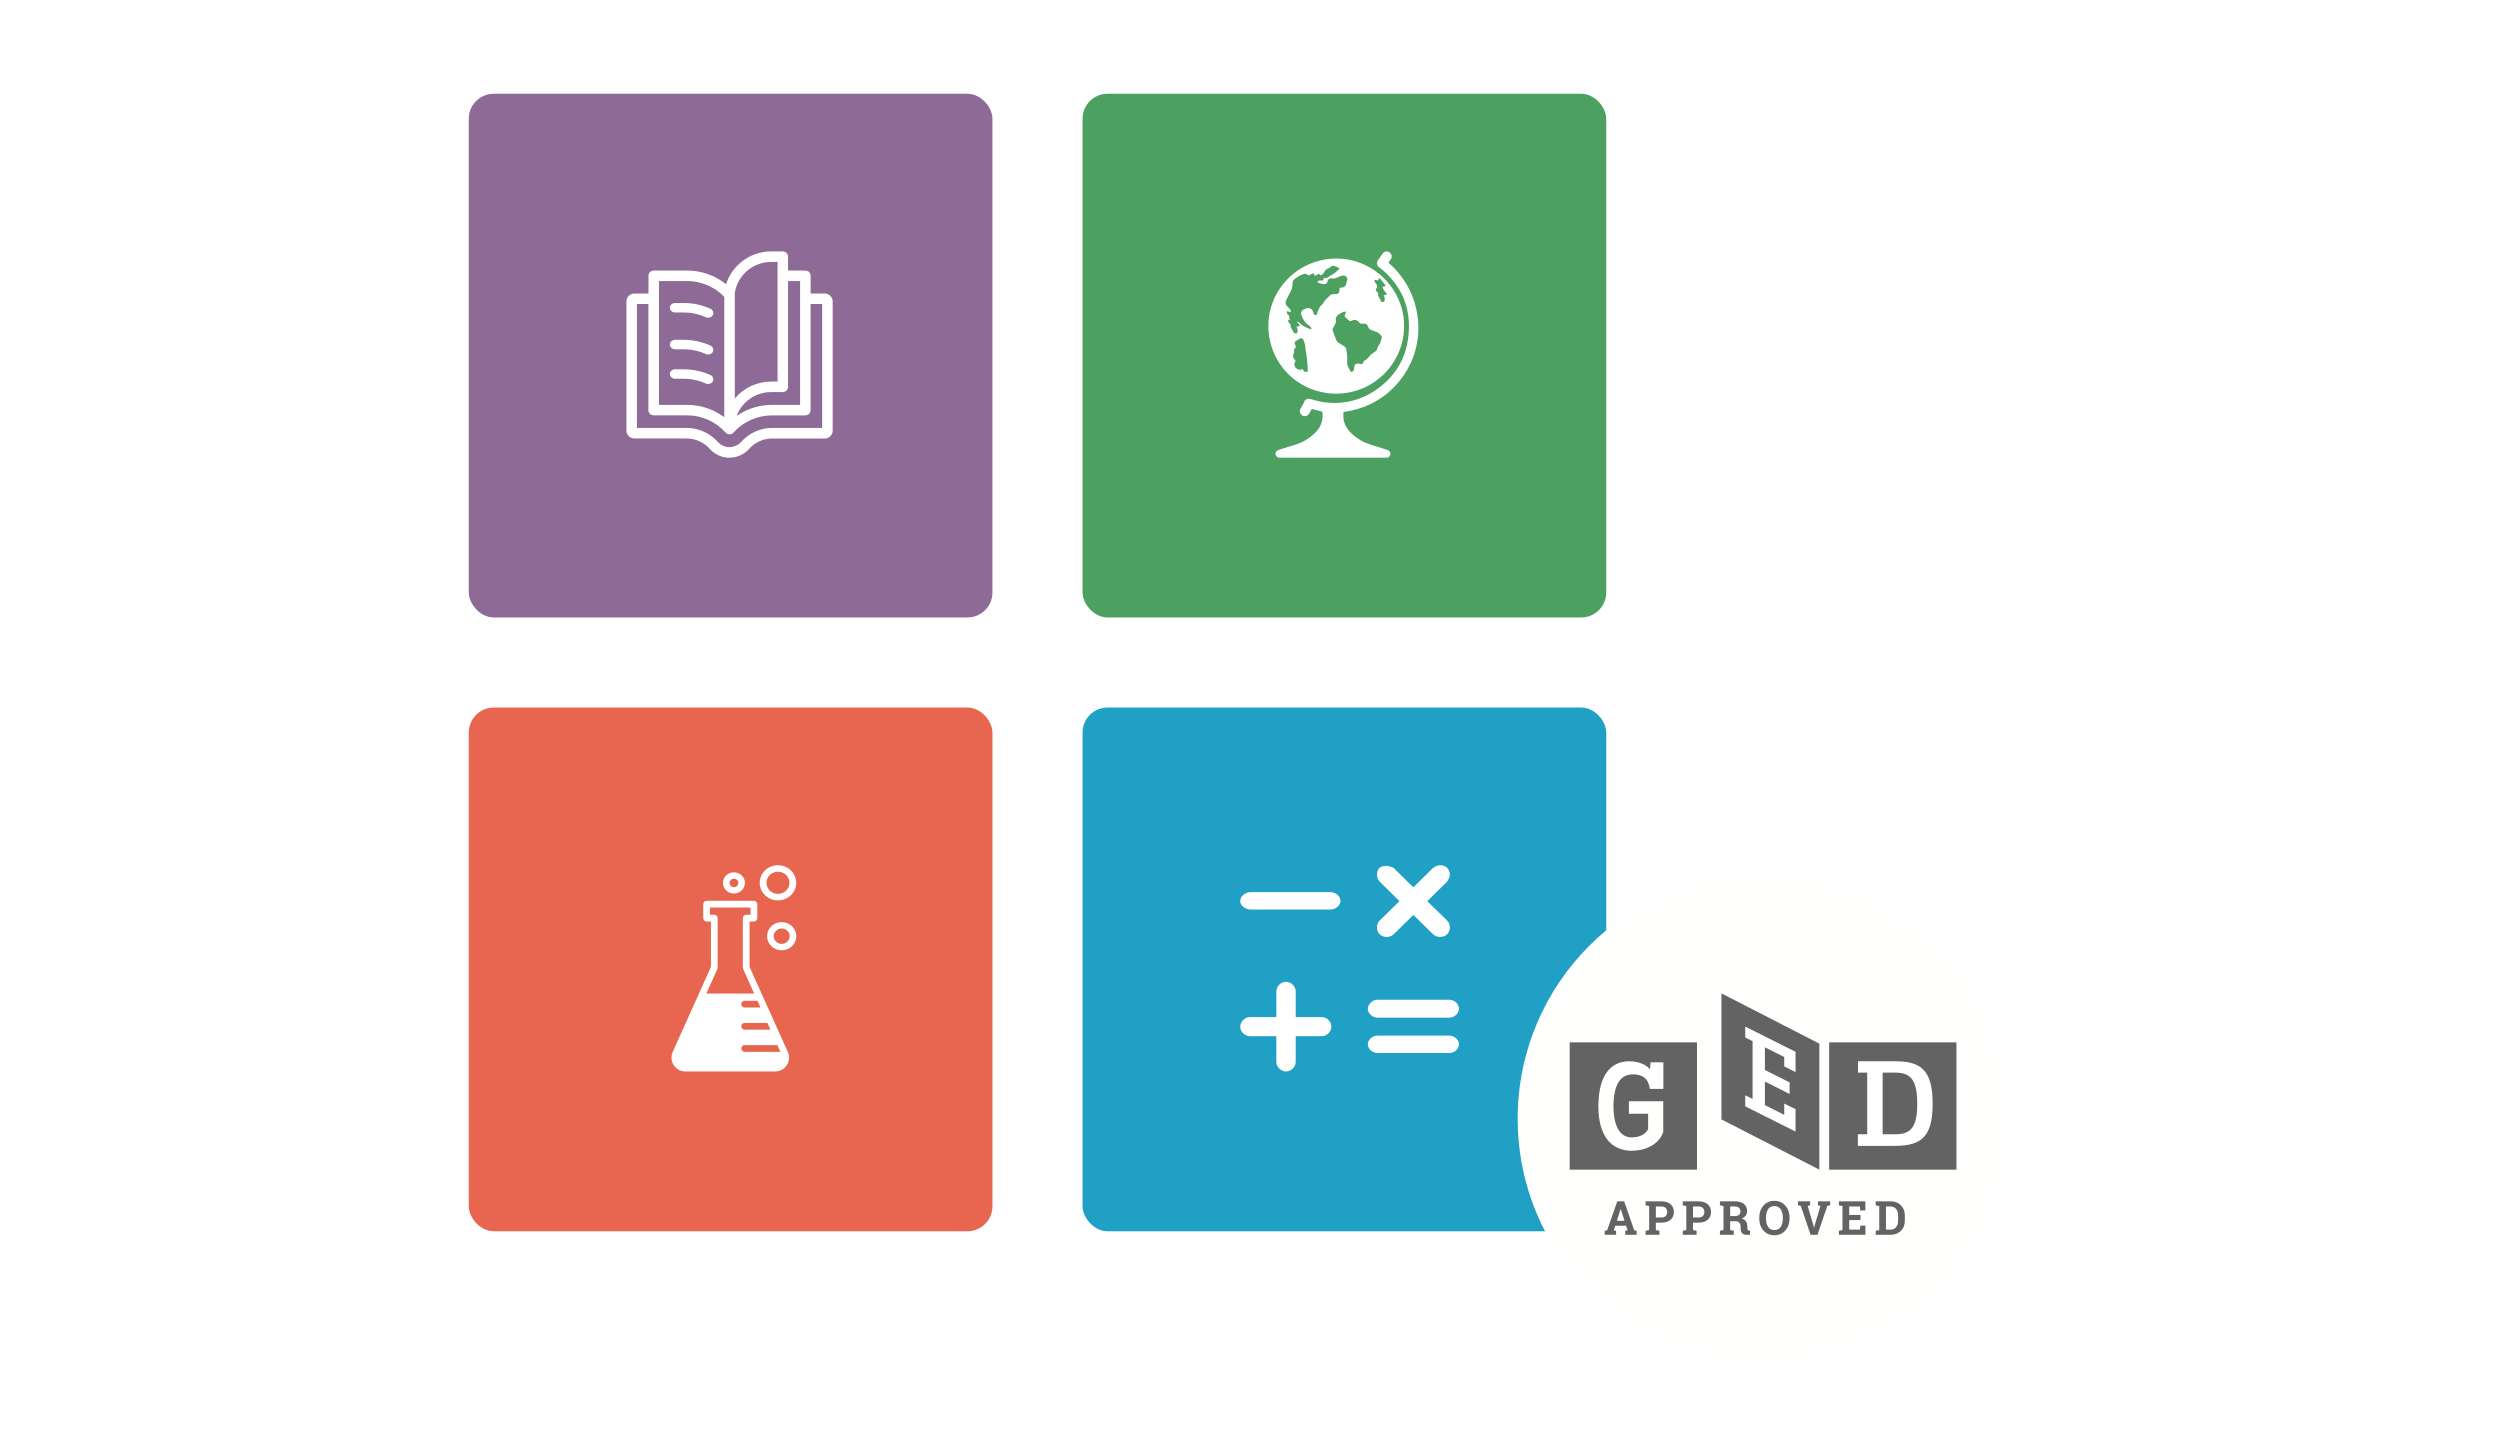 <?xml version="1.0" encoding="UTF-8"?>
<svg xmlns="http://www.w3.org/2000/svg" xmlns:xlink="http://www.w3.org/1999/xlink" width="400px" height="232px" viewBox="0 0 400 232" version="1.1">
  <!-- Generator: Sketch 52.6 (67491) - http://www.bohemiancoding.com/sketch -->
  <title>GED-practice-questions-subjects</title>
  <desc>Created with Sketch.</desc>
  <defs>
    <path d="M22.271,0.417 L22.271,0.417 C22.907,0.012 23.634,-0.042 24.547,0.435 L27.699,3.533 L30.869,0.417 C31.558,-0.042 32.267,-0.206 33.069,0.362 C33.647,1.059 33.721,1.739 33.106,2.618 L29.936,5.753 L33.108,8.851 C33.686,9.421 33.686,10.484 33.108,11.052 C32.51,11.62 31.447,11.62 30.869,11.052 L27.699,7.954 L24.547,11.052 C23.967,11.62 22.905,11.62 22.308,11.052 C21.731,10.482 21.731,9.419 22.308,8.851 L25.479,5.753 L22.308,2.618 C21.786,2.123 21.712,1.059 22.271,0.417 Z M-3.7950034e-11,5.72 L-3.7950034e-11,5.714 C0.002,5.009 0.746,4.337 1.581,4.305 L1.579,4.305 L14.385,4.305 C15.262,4.288 16.042,4.964 16.042,5.705 C16.042,6.429 15.262,7.105 14.385,7.088 L1.735,7.088 C0.859,7.121 0.04,6.495 0.001,5.77 C0.001,5.753 5.08685994e-05,5.737 -4.18367563e-11,5.72 Z M7.441,32.995 L7.201,32.995 C6.441,32.927 5.761,32.218 5.779,31.444 L5.779,27.355 L1.633,27.355 C0.826,27.391 0.038,26.703 0.001,25.907 C-0.035,25.111 0.681,24.333 1.488,24.297 L5.781,24.297 L5.781,20.208 C5.763,19.395 6.497,18.653 7.303,18.653 L7.301,18.653 C8.145,18.635 8.897,19.394 8.879,20.208 L8.879,24.297 L13.024,24.297 C13.849,24.279 14.583,25.021 14.583,25.835 C14.583,26.631 13.849,27.373 13.024,27.355 L8.879,27.355 L8.879,31.444 C8.896,32.218 8.217,32.927 7.441,32.995 Z M21.9,21.522 L33.425,21.522 C34.249,21.505 35,22.201 35,22.964 C35,23.711 34.249,24.407 33.425,24.39 L22.048,24.39 C21.242,24.424 20.454,23.778 20.418,23.032 C20.382,22.269 21.097,21.556 21.902,21.522 L21.9,21.522 Z M21.9,27.261 L33.425,27.261 C34.249,27.245 35,27.92 35,28.645 C35,29.386 34.249,30.061 33.425,30.045 L22.048,30.045 C21.242,30.078 20.454,29.451 20.418,28.71 C20.382,27.986 21.097,27.294 21.902,27.261 L21.9,27.261 Z" id="path-1"></path>
    <path d="M0,11.922 L0,11.873 C0.013,5.947 4.926,1.133 10.888,1.138 C16.815,1.143 21.728,6.041 21.714,11.933 C21.701,17.943 16.806,22.805 10.76,22.758 C4.822,22.711 0.014,17.985 0,11.922 Z M6.128,19.266 L6.128,19.266 C6.327,19.231 6.324,19.091 6.312,18.944 C6.243,18.114 6.191,17.282 6.09,16.456 C6.07,16.295 6.031,16.137 5.981,15.98 C5.954,15.682 5.925,15.386 5.888,15.09 C5.848,14.756 5.719,14.426 5.587,14.113 C5.487,13.876 5.241,13.822 5.059,13.937 C4.888,14.044 4.718,14.151 4.541,14.248 C4.163,14.457 4.112,14.66 4.327,15.025 C4.382,15.118 4.421,15.331 4.382,15.358 C4.11,15.548 4.065,15.796 4.107,16.106 C4.121,16.211 4.047,16.328 4.016,16.441 C3.99,16.534 3.944,16.63 3.948,16.721 C3.959,16.995 4.099,17.228 4.3,17.379 C4.301,17.408 4.305,17.439 4.309,17.47 C4.323,17.575 4.249,17.693 4.218,17.806 C4.192,17.899 4.146,17.994 4.15,18.086 C4.176,18.731 4.914,19.147 5.496,18.804 C5.551,18.914 5.593,19.011 5.645,19.103 C5.758,19.305 5.932,19.3 6.128,19.266 Z M9.826,7.084 C9.967,6.926 10.118,6.848 10.321,6.839 C10.459,6.836 10.599,6.815 10.736,6.826 C11.21,6.863 11.356,6.569 11.373,6.193 C11.393,5.784 11.384,5.784 11.806,5.786 C12.056,5.788 12.423,5.477 12.448,5.263 C12.47,5.072 12.485,4.866 12.568,4.696 C12.72,4.388 12.586,4.14 12.381,3.977 C12.237,3.864 11.958,3.824 11.771,3.872 C11.429,3.961 11.115,4.152 10.781,4.275 C10.638,4.327 10.462,4.356 10.318,4.323 C9.852,4.213 9.466,4.469 9.414,4.938 C9.406,5.018 9.321,5.126 9.244,5.155 C8.785,5.335 8.359,5.135 7.932,5.007 C7.895,4.996 7.863,4.794 7.902,4.762 C7.984,4.695 8.111,4.66 8.224,4.65 C8.413,4.632 8.604,4.644 8.804,4.644 C8.817,4.509 8.828,4.403 8.844,4.235 C9.303,4.339 9.635,4.135 9.936,3.853 C9.985,3.806 10.08,3.809 10.139,3.769 C10.366,3.62 10.6,3.475 10.807,3.302 C11.018,3.125 11.199,2.912 11.423,2.686 C11.166,2.579 10.867,2.447 10.558,2.332 C10.34,2.252 10.147,2.311 9.969,2.46 C9.837,2.571 9.695,2.696 9.536,2.74 C9.233,2.826 9.085,3.031 8.959,3.279 C8.919,3.358 8.88,3.442 8.817,3.503 C8.702,3.614 8.57,3.71 8.445,3.812 C8.407,3.852 8.33,3.818 8.28,3.764 C8.055,3.514 8.066,3.522 7.787,3.742 C7.684,3.824 7.528,3.841 7.377,3.893 C7.351,3.489 7.246,3.434 6.94,3.594 C6.802,3.668 6.666,3.748 6.521,3.802 C6.455,3.828 6.328,3.825 6.296,3.785 C6.04,3.458 5.727,3.586 5.44,3.69 C5.175,3.786 4.92,3.922 4.682,4.074 C4.436,4.232 4.206,4.417 3.995,4.615 C3.916,4.691 3.875,4.838 3.869,4.954 C3.852,5.417 3.842,5.873 3.609,6.299 C3.35,6.774 3.104,7.257 2.872,7.745 C2.657,8.198 2.767,8.611 3.156,8.93 C3.368,9.103 3.517,9.303 3.62,9.533 C3.582,9.601 3.546,9.663 3.511,9.727 C3.435,9.686 3.383,9.641 3.326,9.629 C3.201,9.603 3.071,9.595 2.943,9.579 C2.961,9.707 2.976,9.835 3.001,9.962 C3.006,9.996 3.032,10.03 3.06,10.052 C3.279,10.217 3.421,10.406 3.334,10.697 C3.32,10.737 3.365,10.797 3.391,10.844 C3.416,10.885 3.439,10.927 3.462,10.967 C3.361,10.951 3.258,10.943 3.156,10.931 C3.175,11.059 3.19,11.187 3.213,11.314 C3.22,11.347 3.246,11.382 3.274,11.403 C3.493,11.569 3.635,11.758 3.547,12.049 C3.535,12.089 3.579,12.149 3.606,12.196 C3.764,12.47 3.923,12.745 4.087,13.017 C4.112,13.059 4.172,13.105 4.215,13.105 C4.342,13.104 4.556,13.12 4.583,13.061 C4.661,12.896 4.697,12.695 4.684,12.512 C4.675,12.37 4.567,12.237 4.48,12.055 C4.65,12.015 4.764,11.981 4.879,11.962 C5.036,11.935 5.076,11.854 4.977,11.741 C4.813,11.553 4.646,11.366 4.475,11.176 C4.52,11.2 4.567,11.222 4.616,11.242 C4.768,11.303 4.943,11.364 5.043,11.479 C5.527,12.03 6.206,12.217 6.883,12.489 C6.894,12.097 6.61,11.899 6.386,11.755 C5.751,11.348 5.475,10.735 5.25,10.084 C5.136,9.755 5.36,9.387 5.698,9.268 C5.776,9.24 5.854,9.211 5.927,9.174 C6.464,8.892 7.035,9.147 7.173,9.734 C7.265,10.12 7.325,10.168 7.695,10.19 C7.774,9.973 7.851,9.77 7.922,9.566 C8.07,9.144 8.254,8.748 8.637,8.471 C8.687,8.436 8.704,8.364 8.74,8.312 C8.872,8.116 8.983,7.902 9.14,7.73 C9.351,7.501 9.619,7.318 9.826,7.084 Z M18.156,13.816 C18.175,13.752 18.137,13.655 18.105,13.589 C17.882,13.2 17.553,12.945 17.117,12.818 C16.877,12.747 16.647,12.642 16.414,12.549 C16.206,12.466 16.074,12.333 15.985,12.107 C15.781,11.589 15.56,11.496 14.996,11.568 C14.78,11.596 14.601,11.51 14.473,11.313 C14.23,10.938 13.686,10.853 13.309,11.101 C13.233,11.152 13.069,11.174 13.009,11.128 C12.733,10.916 12.476,10.678 12.223,10.439 C12.188,10.406 12.191,10.306 12.21,10.251 C12.272,10.069 12.351,9.893 12.457,9.632 C12.228,9.654 12.082,9.633 11.97,9.686 C11.687,9.822 11.393,9.958 11.155,10.155 C10.899,10.366 10.715,10.65 10.792,11.027 C10.816,11.147 10.835,11.29 10.79,11.397 C10.67,11.678 10.539,11.965 10.363,12.213 C10.217,12.421 10.257,12.586 10.337,12.787 C10.516,13.244 10.678,13.706 10.857,14.163 C10.904,14.284 10.963,14.423 11.06,14.496 C11.286,14.667 11.548,14.792 11.781,14.957 C12.007,15.116 12.341,15.266 12.405,15.485 C12.59,16.122 12.633,16.792 12.609,17.46 C12.597,17.779 12.541,18.094 12.742,18.394 C12.878,18.596 12.945,18.844 13.059,19.062 C13.109,19.153 13.21,19.291 13.274,19.284 C13.396,19.269 13.562,19.195 13.615,19.095 C13.695,18.946 13.714,18.756 13.724,18.582 C13.748,18.16 13.947,17.936 14.325,17.948 C14.475,17.953 14.626,17.986 14.775,18.014 C15.014,18.058 15.151,17.979 15.196,17.727 C15.212,17.636 15.288,17.517 15.368,17.48 C15.77,17.298 16.01,16.96 16.287,16.641 C16.512,16.382 16.841,16.215 17.118,15.999 C17.213,15.925 17.354,15.832 17.362,15.738 C17.394,15.365 17.639,15.111 17.802,14.807 C17.964,14.499 18.051,14.151 18.156,13.816 Z M18.807,6.934 C18.698,6.953 18.59,6.988 18.43,7.028 C18.511,7.211 18.614,7.345 18.623,7.488 C18.634,7.672 18.601,7.875 18.527,8.042 C18.501,8.101 18.299,8.085 18.179,8.086 C18.138,8.086 18.081,8.039 18.058,7.998 C17.903,7.723 17.752,7.446 17.604,7.169 C17.578,7.122 17.536,7.062 17.548,7.021 C17.631,6.728 17.496,6.537 17.289,6.37 C17.263,6.349 17.238,6.314 17.232,6.28 C17.21,6.152 17.196,6.023 17.177,5.894 C17.274,5.906 17.372,5.914 17.467,5.931 C17.445,5.89 17.423,5.849 17.4,5.807 C17.375,5.76 17.333,5.699 17.346,5.659 C17.429,5.366 17.294,5.175 17.087,5.008 C17.061,4.986 17.036,4.952 17.031,4.918 C17.008,4.79 16.993,4.661 16.977,4.532 C17.097,4.548 17.22,4.556 17.338,4.582 C17.392,4.594 17.442,4.639 17.513,4.681 C17.585,4.543 17.654,4.411 17.751,4.227 C18.083,4.618 18.395,4.98 18.698,5.35 C18.791,5.464 18.754,5.546 18.606,5.573 C18.497,5.592 18.39,5.627 18.229,5.667 C18.311,5.85 18.413,5.984 18.422,6.127 L18.422,6.142 C18.585,6.334 18.743,6.522 18.9,6.713 C18.993,6.825 18.956,6.908 18.807,6.934 Z M16.87,33 L3.805,33 C3.116,33 2.428,32.999 1.741,32.999 C1.262,32.999 0.949,32.379 1.28,31.997 C1.479,31.768 1.986,31.656 2.268,31.557 C3.504,31.123 4.783,30.898 5.927,30.213 C6.592,29.815 7.215,29.334 7.733,28.749 C8.274,28.137 8.634,27.34 8.675,26.517 L8.675,26.361 C8.678,26.168 8.678,26.025 8.665,25.896 C8.627,25.594 8.477,25.569 7.937,25.451 C7.606,25.38 7.276,25.297 6.947,25.211 L6.523,25.956 C6.304,26.339 5.817,26.473 5.435,26.253 C5.054,26.033 4.921,25.543 5.14,25.16 L5.7,24.179 C5.707,24.141 5.715,24.102 5.727,24.063 C5.846,23.673 6.261,23.504 6.743,23.627 C7.441,23.804 8.136,24.021 8.847,24.118 C11.887,24.538 14.704,23.883 17.233,22.142 C20.07,20.189 21.849,17.481 22.339,14.063 C22.996,9.475 21.557,5.63 17.925,2.683 C17.894,2.658 17.861,2.633 17.828,2.609 C17.792,2.591 17.756,2.571 17.721,2.547 C17.583,2.45 17.485,2.317 17.43,2.169 C17.351,1.988 17.349,1.794 17.431,1.608 C17.454,1.547 17.483,1.488 17.522,1.432 L18.277,0.343 C18.528,-0.02 19.024,-0.109 19.385,0.143 C19.746,0.396 19.836,0.895 19.584,1.258 L19.203,1.807 C19.872,2.366 20.479,2.994 21.021,3.683 C22.732,5.861 23.715,8.328 23.951,11.1 C23.983,11.477 23.999,11.853 24,12.226 L24,12.266 C23.991,18.566 19.547,24.179 13.178,25.482 C12.792,25.562 12.403,25.628 12.031,25.698 C12.02,25.766 12.012,25.832 12.009,25.898 C11.989,26.013 11.991,26.172 11.995,26.404 C12.007,27.268 12.376,28.11 12.942,28.749 C13.459,29.334 14.082,29.814 14.749,30.213 C15.891,30.899 17.171,31.123 18.407,31.557 C18.689,31.657 19.196,31.768 19.395,31.997 C19.726,32.379 19.414,32.999 18.935,32.999 C18.247,33 17.559,33 16.87,33 Z" id="path-3"></path>
    <path d="M5.50520505e-19,28.764 L5.50520505e-19,7.898 C0.026,7.6 0.155,7.318 0.369,7.105 C0.611,6.866 0.937,6.731 1.278,6.734 L3.531,6.734 L3.531,3.898 C3.531,3.434 3.909,3.057 4.373,3.057 L9.721,3.057 C11.983,3.059 14.176,3.833 15.938,5.249 C16.433,3.719 17.403,2.386 18.705,1.442 C20.009,0.499 21.577,-0.007 23.186,6.3564219e-05 L25.018,6.3564219e-05 C25.242,6.3564219e-05 25.455,0.088 25.613,0.246 C25.771,0.404 25.86,0.618 25.86,0.842 L25.86,3.057 L28.628,3.057 C28.852,3.057 29.066,3.146 29.224,3.304 C29.382,3.462 29.47,3.676 29.47,3.898 L29.47,6.734 L31.717,6.734 L31.717,6.734 C32.058,6.731 32.384,6.865 32.626,7.105 C32.865,7.343 32.999,7.667 33,8.004 L33,8.014 L33,28.653 L33,28.673 C32.997,29.011 32.86,29.335 32.617,29.573 C32.371,29.815 32.036,29.946 31.69,29.936 L23.337,29.936 C21.922,29.926 20.572,30.53 19.633,31.589 L19.565,31.662 L19.535,31.697 C19.368,31.872 19.187,32.033 18.993,32.178 L18.818,32.299 C18.653,32.409 18.479,32.509 18.3,32.595 L18.3,32.596 L18.276,32.596 L18.218,32.623 L18.007,32.713 L17.963,32.73 C17.83,32.779 17.696,32.821 17.558,32.854 L17.559,32.855 C17.508,32.872 17.421,32.896 17.313,32.916 C17.04,32.971 16.762,32.999 16.484,33 L16.225,33 C16.04,32.988 15.854,32.964 15.673,32.929 C15.548,32.901 15.44,32.875 15.36,32.851 C15.237,32.82 15.116,32.782 14.999,32.737 C14.912,32.703 14.824,32.666 14.733,32.623 L14.649,32.582 C14.482,32.5 14.322,32.408 14.166,32.306 L14.168,32.307 C14.103,32.262 14.032,32.215 13.965,32.165 C13.79,32.032 13.626,31.887 13.473,31.729 L13.475,31.729 L13.356,31.609 C12.407,30.542 11.049,29.929 9.62,29.925 L9.621,29.925 L1.269,29.925 C0.602,29.925 0.056,29.414 5.50520505e-19,28.764 Z M27.786,4.74 L25.861,4.74 L25.861,21.663 C25.861,21.886 25.771,22.101 25.613,22.259 C25.455,22.416 25.242,22.505 25.019,22.505 L23.186,22.505 C21.982,22.498 20.805,22.86 19.812,23.541 C18.818,24.222 18.057,25.19 17.629,26.316 C19.288,25.169 21.257,24.554 23.274,24.552 L27.786,24.552 L27.786,4.74 Z M23.186,1.683 L23.186,1.684 C21.898,1.676 20.643,2.09 19.613,2.862 C18.583,3.635 17.833,4.724 17.482,5.963 C17.419,6.184 17.371,6.409 17.34,6.637 L17.34,23.515 C18.797,21.801 20.936,20.816 23.186,20.821 L24.177,20.821 L24.177,1.683 L23.186,1.683 Z M5.209,4.74 L5.209,24.552 L9.721,24.552 C11.86,24.553 13.941,25.245 15.656,26.525 L15.656,7.265 C14.102,5.654 11.96,4.743 9.721,4.74 L5.209,4.74 Z M18.324,30.529 C18.22,30.632 18.106,30.728 17.987,30.814 L17.885,30.885 C17.791,30.949 17.691,31.006 17.588,31.056 L17.564,31.056 L17.514,31.08 L17.376,31.14 C17.295,31.172 17.212,31.197 17.128,31.218 L16.983,31.252 C16.824,31.287 16.661,31.308 16.498,31.312 L16.353,31.312 C16.24,31.306 16.127,31.291 16.016,31.269 C15.945,31.269 15.884,31.239 15.821,31.222 L15.82,31.222 C15.749,31.203 15.678,31.181 15.608,31.155 L15.47,31.094 L15.399,31.06 C15.299,31.011 15.203,30.956 15.11,30.896 L14.989,30.811 C14.881,30.728 14.779,30.639 14.686,30.542 L14.622,30.475 C13.352,29.054 11.538,28.243 9.634,28.241 L1.679,28.241 L1.679,8.417 L3.514,8.417 L3.514,25.386 C3.514,25.61 3.604,25.824 3.762,25.982 C3.919,26.14 4.133,26.228 4.356,26.228 L9.712,26.228 C12.064,26.228 14.306,27.233 15.871,28.99 C16.03,29.168 16.259,29.27 16.499,29.27 C16.739,29.27 16.967,29.168 17.127,28.99 C18.693,27.239 20.929,26.24 23.276,26.238 L28.621,26.238 C28.845,26.238 29.06,26.15 29.217,25.992 C29.375,25.834 29.463,25.62 29.463,25.396 L29.463,8.417 L31.316,8.417 L31.316,28.238 L23.365,28.238 C21.456,28.225 19.635,29.041 18.373,30.474 L18.324,30.529 Z M7.781,15.662 L7.781,15.656 C7.323,15.656 6.95,15.318 6.95,14.899 C6.95,14.482 7.323,14.143 7.781,14.143 L9.161,14.143 C10.635,14.145 12.089,14.455 13.41,15.051 C13.617,15.135 13.778,15.291 13.855,15.485 C13.933,15.678 13.92,15.892 13.82,16.078 C13.719,16.262 13.541,16.402 13.324,16.465 C13.109,16.527 12.874,16.506 12.675,16.407 C12.421,16.293 12.161,16.193 11.895,16.104 C11.019,15.811 10.094,15.662 9.16,15.662 L7.781,15.662 Z M7.781,9.769 L7.781,9.763 C7.323,9.763 6.95,9.425 6.95,9.007 C6.95,8.589 7.323,8.25 7.781,8.25 L9.161,8.25 C10.635,8.252 12.089,8.562 13.41,9.158 C13.617,9.242 13.778,9.398 13.855,9.592 C13.933,9.786 13.92,10 13.82,10.185 C13.719,10.37 13.541,10.509 13.324,10.572 C13.109,10.634 12.874,10.613 12.675,10.514 C12.421,10.4 12.161,10.3 11.895,10.211 C11.019,9.918 10.094,9.769 9.16,9.769 L7.781,9.769 Z M12.675,21.122 C12.421,21.007 12.161,20.904 11.895,20.815 C11.019,20.522 10.094,20.373 9.161,20.373 L7.781,20.373 C7.323,20.373 6.95,20.034 6.95,19.615 C6.95,19.197 7.323,18.857 7.781,18.857 L9.144,18.857 C10.277,18.856 11.402,19.037 12.466,19.393 C12.788,19.502 13.102,19.625 13.41,19.764 C13.617,19.847 13.778,20.004 13.855,20.198 C13.933,20.393 13.92,20.607 13.82,20.792 C13.719,20.977 13.541,21.117 13.324,21.179 C13.109,21.241 12.874,21.22 12.675,21.122 Z" id="path-5"></path>
    <filter x="-25.0%" y="-25.0%" width="150.0%" height="150.0%" id="filter-7">
      <feOffset dx="0" dy="2" in="SourceAlpha" result="shadowOffsetOuter1"></feOffset>
      <feGaussianBlur stdDeviation="4" in="shadowOffsetOuter1" result="shadowBlurOuter1"></feGaussianBlur>
      <feColorMatrix values="0 0 0 0 0   0 0 0 0 0   0 0 0 0 0  0 0 0 0.3 0" type="matrix" in="shadowBlurOuter1" result="shadowMatrixOuter1"></feColorMatrix>
      <feMerge>
        <feMergeNode in="shadowMatrixOuter1"></feMergeNode>
        <feMergeNode in="SourceGraphic"></feMergeNode>
      </feMerge>
    </filter>
  </defs>
  <g id="-----Product-Pages***" stroke="none" stroke-width="1" fill="none" fill-rule="evenodd">
    <g id="GED-Flash-Design-1024" transform="translate(-65, -1116)">
      <g id="Group-17" transform="translate(64, 1116)">
        <g id="Group-8">
          <g id="GED-practice-questions-subjects" transform="translate(1, 0)">
            <rect id="Rectangle-Copy-6" fill="#FFFFFF" x="0" y="0" width="399.251" height="226.667"></rect>
            <g id="Group-6" transform="translate(75, 15)">
              <g id="Group-5">
                <rect id="Rectangle" fill="#8E6A96" x="0" y="0" width="83.792" height="83.792" rx="4"></rect>
                <rect id="Rectangle-Copy-2" fill="#E86650" x="0" y="98.208" width="83.792" height="83.792" rx="4"></rect>
                <rect id="Rectangle-Copy-5" fill="#1FA0C4" x="98.208" y="98.208" width="83.792" height="83.792" rx="4"></rect>
                <rect id="Rectangle-Copy-8" fill="#4DA160" x="98.208" y="0" width="83.792" height="83.792" rx="4"></rect>
                <g id="icons-/-science-icon-white" transform="translate(32.436, 123.436)" fill="#FFFFFF">
                  <g>
                    <path d="M17.039,5.626 C15.428,5.626 14.118,4.364 14.118,2.813 C14.118,1.262 15.428,0 17.039,0 C18.648,0 19.958,1.261 19.958,2.813 C19.958,4.364 18.649,5.626 17.039,5.626 Z M17.039,1.039 C16.024,1.039 15.197,1.834 15.197,2.812 C15.197,3.79 16.024,4.585 17.039,4.585 C18.053,4.585 18.879,3.79 18.879,2.812 C18.879,1.834 18.053,1.039 17.039,1.039 Z" id="Clip-2"></path>
                    <path d="M17.634,9.103 C18.923,9.103 19.973,10.115 19.973,11.358 C19.973,12.601 18.923,13.612 17.634,13.612 C16.344,13.612 15.294,12.601 15.294,11.358 C15.294,10.115 16.344,9.103 17.634,9.103 Z M17.634,12.588 C18.339,12.588 18.912,12.036 18.912,11.356 C18.912,10.676 18.338,10.124 17.634,10.124 C16.928,10.124 16.355,10.677 16.355,11.356 C16.355,12.036 16.929,12.588 17.634,12.588 Z" id="Clip-5"></path>
                    <path d="M9.994,4.527 C9.025,4.527 8.237,3.767 8.235,2.833 C8.235,1.897 9.025,1.138 9.994,1.138 C10.963,1.138 11.753,1.899 11.753,2.833 C11.753,3.768 10.963,4.527 9.994,4.527 Z M9.994,2.154 C9.607,2.154 9.291,2.458 9.29,2.833 C9.29,3.207 9.606,3.511 9.994,3.511 C10.383,3.511 10.698,3.207 10.698,2.833 C10.698,2.458 10.383,2.154 9.994,2.154 Z" id="Clip-8"></path>
                    <path d="M0.005,30.643 C0.022,30.384 0.086,30.127 0.195,29.883 L6.318,16.262 L6.318,9.005 L5.618,9.005 C5.321,9.005 5.081,8.763 5.081,8.465 L5.081,6.229 C5.081,5.931 5.321,5.69 5.618,5.69 L13.194,5.69 C13.491,5.69 13.732,5.931 13.732,6.229 L13.732,8.465 C13.732,8.763 13.491,9.005 13.194,9.005 L12.495,9.005 L12.495,16.262 L18.617,29.883 C18.926,30.569 18.867,31.356 18.462,31.987 C18.065,32.601 17.4,32.976 16.673,32.995 L2.141,32.995 C1.414,32.976 0.749,32.603 0.352,31.987 C0.146,31.667 0.03,31.307 0.005,30.94 L0.005,30.643 Z M7.345,16.601 L5.58,20.527 L13.232,20.527 L11.467,16.601 C11.437,16.531 11.42,16.455 11.42,16.379 L11.42,8.465 C11.42,8.168 11.661,7.926 11.957,7.926 L12.657,7.926 L12.657,6.769 L6.155,6.769 L6.155,7.926 L6.855,7.926 C7.152,7.926 7.392,8.168 7.392,8.465 L7.392,16.379 C7.392,16.455 7.376,16.531 7.345,16.601 Z M15.834,26.314 L15.35,25.235 L11.704,25.235 C11.407,25.235 11.167,25.477 11.167,25.774 C11.167,26.072 11.407,26.314 11.704,26.314 L15.834,26.314 Z M14.24,22.767 L13.756,21.688 L11.704,21.688 C11.407,21.688 11.167,21.93 11.167,22.228 C11.167,22.526 11.407,22.767 11.704,22.767 L14.24,22.767 Z M11.704,29.861 L17.428,29.861 L16.943,28.782 L11.704,28.782 C11.407,28.782 11.167,29.024 11.167,29.321 C11.167,29.619 11.407,29.861 11.704,29.861 Z" id="Clip-11"></path>
                  </g>
                </g>
                <g id="icons-/-math-icon-white" transform="translate(123.436, 123.436)">
                  <g>
                    <mask id="mask-2" fill="white">
                      <use xlink:href="#path-1"></use>
                    </mask>
                    <use id="Combined-Shape" fill="#FFFFFF" xlink:href="#path-1"></use>
                  </g>
                </g>
                <g id="icons-/-social-studies-icon-white" transform="translate(127.941, 25.228)">
                  <g>
                    <mask id="mask-4" fill="white">
                      <use xlink:href="#path-3"></use>
                    </mask>
                    <use id="Clip-2" fill="#FFFFFF" xlink:href="#path-3"></use>
                  </g>
                </g>
                <g id="icons-/-language-arts-icon-white" transform="translate(25.228, 25.228)">
                  <g>
                    <mask id="mask-6" fill="white">
                      <use xlink:href="#path-5"></use>
                    </mask>
                    <use id="Clip-2-Copy" fill="#FFFFFF" xlink:href="#path-5"></use>
                  </g>
                </g>
              </g>
              <g id="GED_Content_Aligned_FINAL_Color-Copy-3" filter="url(#filter-7)" transform="translate(167, 122)">
                <path d="M79.173,40.001 C79.173,61.636 61.636,79.173 40.001,79.173 C18.367,79.173 0.829,61.636 0.829,40.001 C0.829,18.367 18.367,0.829 40.001,0.829 C61.636,0.829 79.173,18.367 79.173,40.001" id="Fill-1" fill="#FFFFFE"></path>
                <g id="Group-45" transform="translate(9, 19)">
                  <g id="Group-47" transform="translate(0.104, 0.91)">
                    <g id="Group-43-Copy-2" transform="translate(0.044, 0.034)">
                      <polygon id="Fill-32" fill="#636363" points="3.01980663e-14 28.2 20.367 28.2 20.367 7.833 3.01980663e-14 7.833"></polygon>
                      <path d="M12.665,21.73 C12.241,22.584 11.317,23.146 9.893,23.146 C8.1,23.146 6.9,21.478 6.9,18.084 C6.9,14.283 8.211,12.848 10.116,12.848 C11.741,12.848 12.665,13.544 12.924,15.172 L14.883,15.172 L14.883,11.141 L13.036,11.141 L12.943,12.479 C12.462,11.568 11.058,10.967 9.524,10.967 C6.696,10.967 4.7,13.081 4.7,18.084 C4.7,22.913 6.863,25.067 9.893,25.067 C12.333,25.067 14.274,23.922 14.865,22.138 L14.865,17.367 L9.58,17.367 L9.58,19.151 L12.665,19.151 L12.665,21.73" id="Fill-33" fill="#FFFFFE"></path>
                      <path d="M12.665,21.73 C12.241,22.584 11.317,23.146 9.893,23.146 C8.1,23.146 6.9,21.478 6.9,18.084 C6.9,14.283 8.211,12.848 10.116,12.848 C11.741,12.848 12.665,13.544 12.924,15.172 L14.883,15.172 L14.883,11.141 L13.036,11.141 L12.943,12.479 C12.462,11.568 11.058,10.967 9.524,10.967 C6.696,10.967 4.7,13.081 4.7,18.084 C4.7,22.913 6.863,25.067 9.893,25.067 C12.333,25.067 14.274,23.922 14.865,22.138 L14.865,17.367 L9.58,17.367 L9.58,19.151 L12.665,19.151 L12.665,21.73 Z" id="Stroke-34" stroke="#FFFFFE" stroke-width="0.214"></path>
                      <polyline id="Fill-35" fill="#636363" points="24.284 20.161 39.95 28.2 39.95 8.039 24.284 2.20268248e-13 24.284 20.161"></polyline>
                      <polyline id="Fill-36" fill="#FFFFFE" points="36.034 21.933 36.034 18.599 34.441 17.801 34.441 19.599 31.124 17.936 31.124 13.926 35.079 15.908 35.079 14.301 31.124 12.318 31.124 8.449 34.441 10.112 34.441 11.619 36.034 12.418 36.034 9.409 28.2 5.483 28.2 6.985 29.37 7.571 29.37 17.057 28.2 16.472 28.2 18.009 36.034 21.933"></polyline>
                      <polygon id="Stroke-37" stroke="#FFFFFE" stroke-width="0.214" points="36.034 21.933 36.034 18.599 34.441 17.801 34.441 19.599 31.124 17.936 31.124 13.926 35.079 15.908 35.079 14.301 31.124 12.318 31.124 8.449 34.441 10.112 34.441 11.619 36.034 12.418 36.034 9.409 28.2 5.483 28.2 6.985 29.37 7.571 29.37 17.057 28.2 16.472 28.2 18.009"></polygon>
                      <polygon id="Fill-38" fill="#636363" points="41.517 28.2 61.884 28.2 61.884 7.833 41.517 7.833"></polygon>
                      <path d="M49.965,22.649 L49.965,12.563 L52.102,12.563 C54.687,12.563 55.718,13.859 55.718,17.672 C55.718,21.428 54.687,22.649 52.102,22.649 L49.965,22.649 Z M52.102,24.284 C56.243,24.284 57.967,22.818 57.967,17.672 C57.967,12.432 56.243,10.967 52.102,10.967 L46.236,10.967 L46.236,12.563 L47.716,12.563 L47.716,22.649 L46.217,22.649 L46.217,24.284 L52.102,24.284 Z" id="Fill-39" fill="#FFFFFE"></path>
                      <path d="M49.965,22.649 L49.965,12.563 L52.102,12.563 C54.687,12.563 55.718,13.859 55.718,17.672 C55.718,21.428 54.687,22.649 52.102,22.649 L49.965,22.649 Z M52.102,24.284 C56.243,24.284 57.967,22.818 57.967,17.672 C57.967,12.432 56.243,10.967 52.102,10.967 L46.236,10.967 L46.236,12.563 L47.716,12.563 L47.716,22.649 L46.217,22.649 L46.217,24.284 L52.102,24.284 Z" id="Stroke-40" stroke="#FFFFFE" stroke-width="0.214"></path>
                    </g>
                    <path d="M5.65,38.011 L6.033,37.956 L7.661,33.302 L8.761,33.302 L10.378,37.956 L10.76,38.011 L10.76,38.655 L8.937,38.655 L8.937,38.011 L9.308,37.945 L9.073,37.21 L7.338,37.21 L7.103,37.945 L7.474,38.011 L7.474,38.655 L5.65,38.655 L5.65,38.011 Z M7.591,36.419 L8.819,36.419 L8.216,34.534 L8.194,34.534 L7.591,36.419 Z M14.736,33.302 C15.349,33.302 15.833,33.459 16.187,33.774 C16.541,34.089 16.718,34.502 16.718,35.011 C16.718,35.524 16.541,35.935 16.187,36.247 C15.833,36.558 15.349,36.714 14.736,36.714 L13.832,36.714 L13.832,37.901 L14.406,38.011 L14.406,38.655 L12.189,38.655 L12.189,38.011 L12.759,37.901 L12.759,34.059 L12.189,33.949 L12.189,33.302 L14.736,33.302 Z M13.832,35.886 L14.736,35.886 C15.035,35.886 15.262,35.805 15.415,35.642 C15.568,35.479 15.644,35.271 15.644,35.019 C15.644,34.761 15.568,34.549 15.415,34.381 C15.262,34.213 15.035,34.129 14.736,34.129 L13.832,34.129 L13.832,35.886 Z M20.683,33.302 C21.296,33.302 21.779,33.459 22.133,33.774 C22.487,34.089 22.664,34.502 22.664,35.011 C22.664,35.524 22.487,35.935 22.133,36.247 C21.779,36.558 21.296,36.714 20.683,36.714 L19.779,36.714 L19.779,37.901 L20.352,38.011 L20.352,38.655 L18.135,38.655 L18.135,38.011 L18.705,37.901 L18.705,34.059 L18.135,33.949 L18.135,33.302 L20.683,33.302 Z M19.779,35.886 L20.683,35.886 C20.982,35.886 21.208,35.805 21.361,35.642 C21.514,35.479 21.591,35.271 21.591,35.019 C21.591,34.761 21.514,34.549 21.361,34.381 C21.208,34.213 20.982,34.129 20.683,34.129 L19.779,34.129 L19.779,35.886 Z M26.486,33.302 C27.094,33.302 27.571,33.441 27.916,33.719 C28.262,33.997 28.435,34.382 28.435,34.872 C28.435,35.141 28.362,35.375 28.218,35.574 C28.073,35.772 27.861,35.933 27.582,36.056 C27.898,36.149 28.125,36.304 28.264,36.521 C28.402,36.737 28.471,37.006 28.471,37.327 L28.471,37.6 C28.471,37.717 28.495,37.808 28.541,37.873 C28.588,37.938 28.665,37.977 28.773,37.989 L28.905,38.008 L28.905,38.655 L28.35,38.655 C28,38.655 27.753,38.56 27.611,38.372 C27.469,38.183 27.398,37.939 27.398,37.64 L27.398,37.335 C27.398,37.075 27.329,36.871 27.19,36.723 C27.052,36.574 26.856,36.497 26.604,36.489 L25.725,36.489 L25.725,37.901 L26.299,38.011 L26.299,38.655 L24.082,38.655 L24.082,38.011 L24.652,37.901 L24.652,34.059 L24.082,33.949 L24.082,33.302 L26.486,33.302 Z M25.725,35.662 L26.468,35.662 C26.767,35.662 26.991,35.598 27.141,35.471 C27.29,35.344 27.365,35.16 27.365,34.92 C27.365,34.679 27.291,34.488 27.142,34.344 C26.994,34.201 26.775,34.129 26.486,34.129 L25.725,34.129 L25.725,35.662 Z M35.227,36.019 C35.227,36.803 35.002,37.451 34.554,37.963 C34.105,38.476 33.518,38.732 32.793,38.732 C32.07,38.732 31.486,38.476 31.041,37.963 C30.596,37.451 30.374,36.803 30.374,36.019 L30.374,35.938 C30.374,35.159 30.596,34.512 31.039,33.997 C31.483,33.482 32.066,33.225 32.789,33.225 C33.515,33.225 34.102,33.482 34.552,33.997 C35.002,34.512 35.227,35.159 35.227,35.938 L35.227,36.019 Z M34.157,35.931 C34.157,35.377 34.042,34.927 33.811,34.581 C33.581,34.236 33.24,34.063 32.789,34.063 C32.338,34.063 32.002,34.235 31.78,34.578 C31.558,34.921 31.447,35.372 31.447,35.931 L31.447,36.019 C31.447,36.582 31.56,37.036 31.784,37.381 C32.008,37.725 32.344,37.897 32.793,37.897 C33.246,37.897 33.587,37.725 33.815,37.381 C34.043,37.036 34.157,36.582 34.157,36.019 L34.157,35.931 Z M38.526,33.949 L38.118,34.023 L39.067,37.232 L39.133,37.526 L39.155,37.526 L39.217,37.239 L40.17,34.023 L39.765,33.949 L39.765,33.302 L41.721,33.302 L41.721,33.949 L41.272,34.008 L39.695,38.655 L38.592,38.655 L37.012,34.008 L36.571,33.949 L36.571,33.302 L38.526,33.302 L38.526,33.949 Z M46.579,36.302 L44.767,36.302 L44.767,37.831 L46.495,37.831 L46.543,37.191 L47.359,37.191 L47.359,38.655 L43.124,38.655 L43.124,38.011 L43.693,37.901 L43.693,34.059 L43.124,33.949 L43.124,33.302 L47.351,33.302 L47.351,34.769 L46.528,34.769 L46.48,34.129 L44.767,34.129 L44.767,35.475 L46.579,35.475 L46.579,36.302 Z M51.416,33.302 C52.07,33.302 52.609,33.511 53.033,33.929 C53.457,34.347 53.669,34.883 53.669,35.537 L53.669,36.423 C53.669,37.08 53.457,37.616 53.033,38.031 C52.609,38.447 52.07,38.655 51.416,38.655 L49.008,38.655 L49.008,38.011 L49.577,37.901 L49.577,34.059 L49.008,33.949 L49.008,33.302 L51.416,33.302 Z M50.651,34.129 L50.651,37.831 L51.36,37.831 C51.745,37.831 52.047,37.701 52.265,37.441 C52.483,37.182 52.592,36.842 52.592,36.423 L52.592,35.53 C52.592,35.116 52.483,34.779 52.265,34.519 C52.047,34.259 51.745,34.129 51.36,34.129 L50.651,34.129 Z" id="APPROVED-Copy" fill="#636363"></path>
                  </g>
                </g>
                <path d="M76.167,40 C76.167,20.025 59.975,3.833 40,3.833 C20.026,3.833 3.833,20.025 3.833,40 C3.833,59.975 20.025,76.167 40,76.167 C59.975,76.167 76.167,59.975 76.167,40 Z M77.213,40 C77.213,60.553 60.553,77.213 40,77.213 C19.447,77.213 2.787,60.553 2.787,40 C2.787,19.448 19.448,2.787 40,2.787 C60.553,2.787 77.213,19.447 77.213,40 Z" id="Stroke-2" fill-rule="nonzero"></path>
              </g>
            </g>
          </g>
        </g>
      </g>
    </g>
  </g>
</svg>
